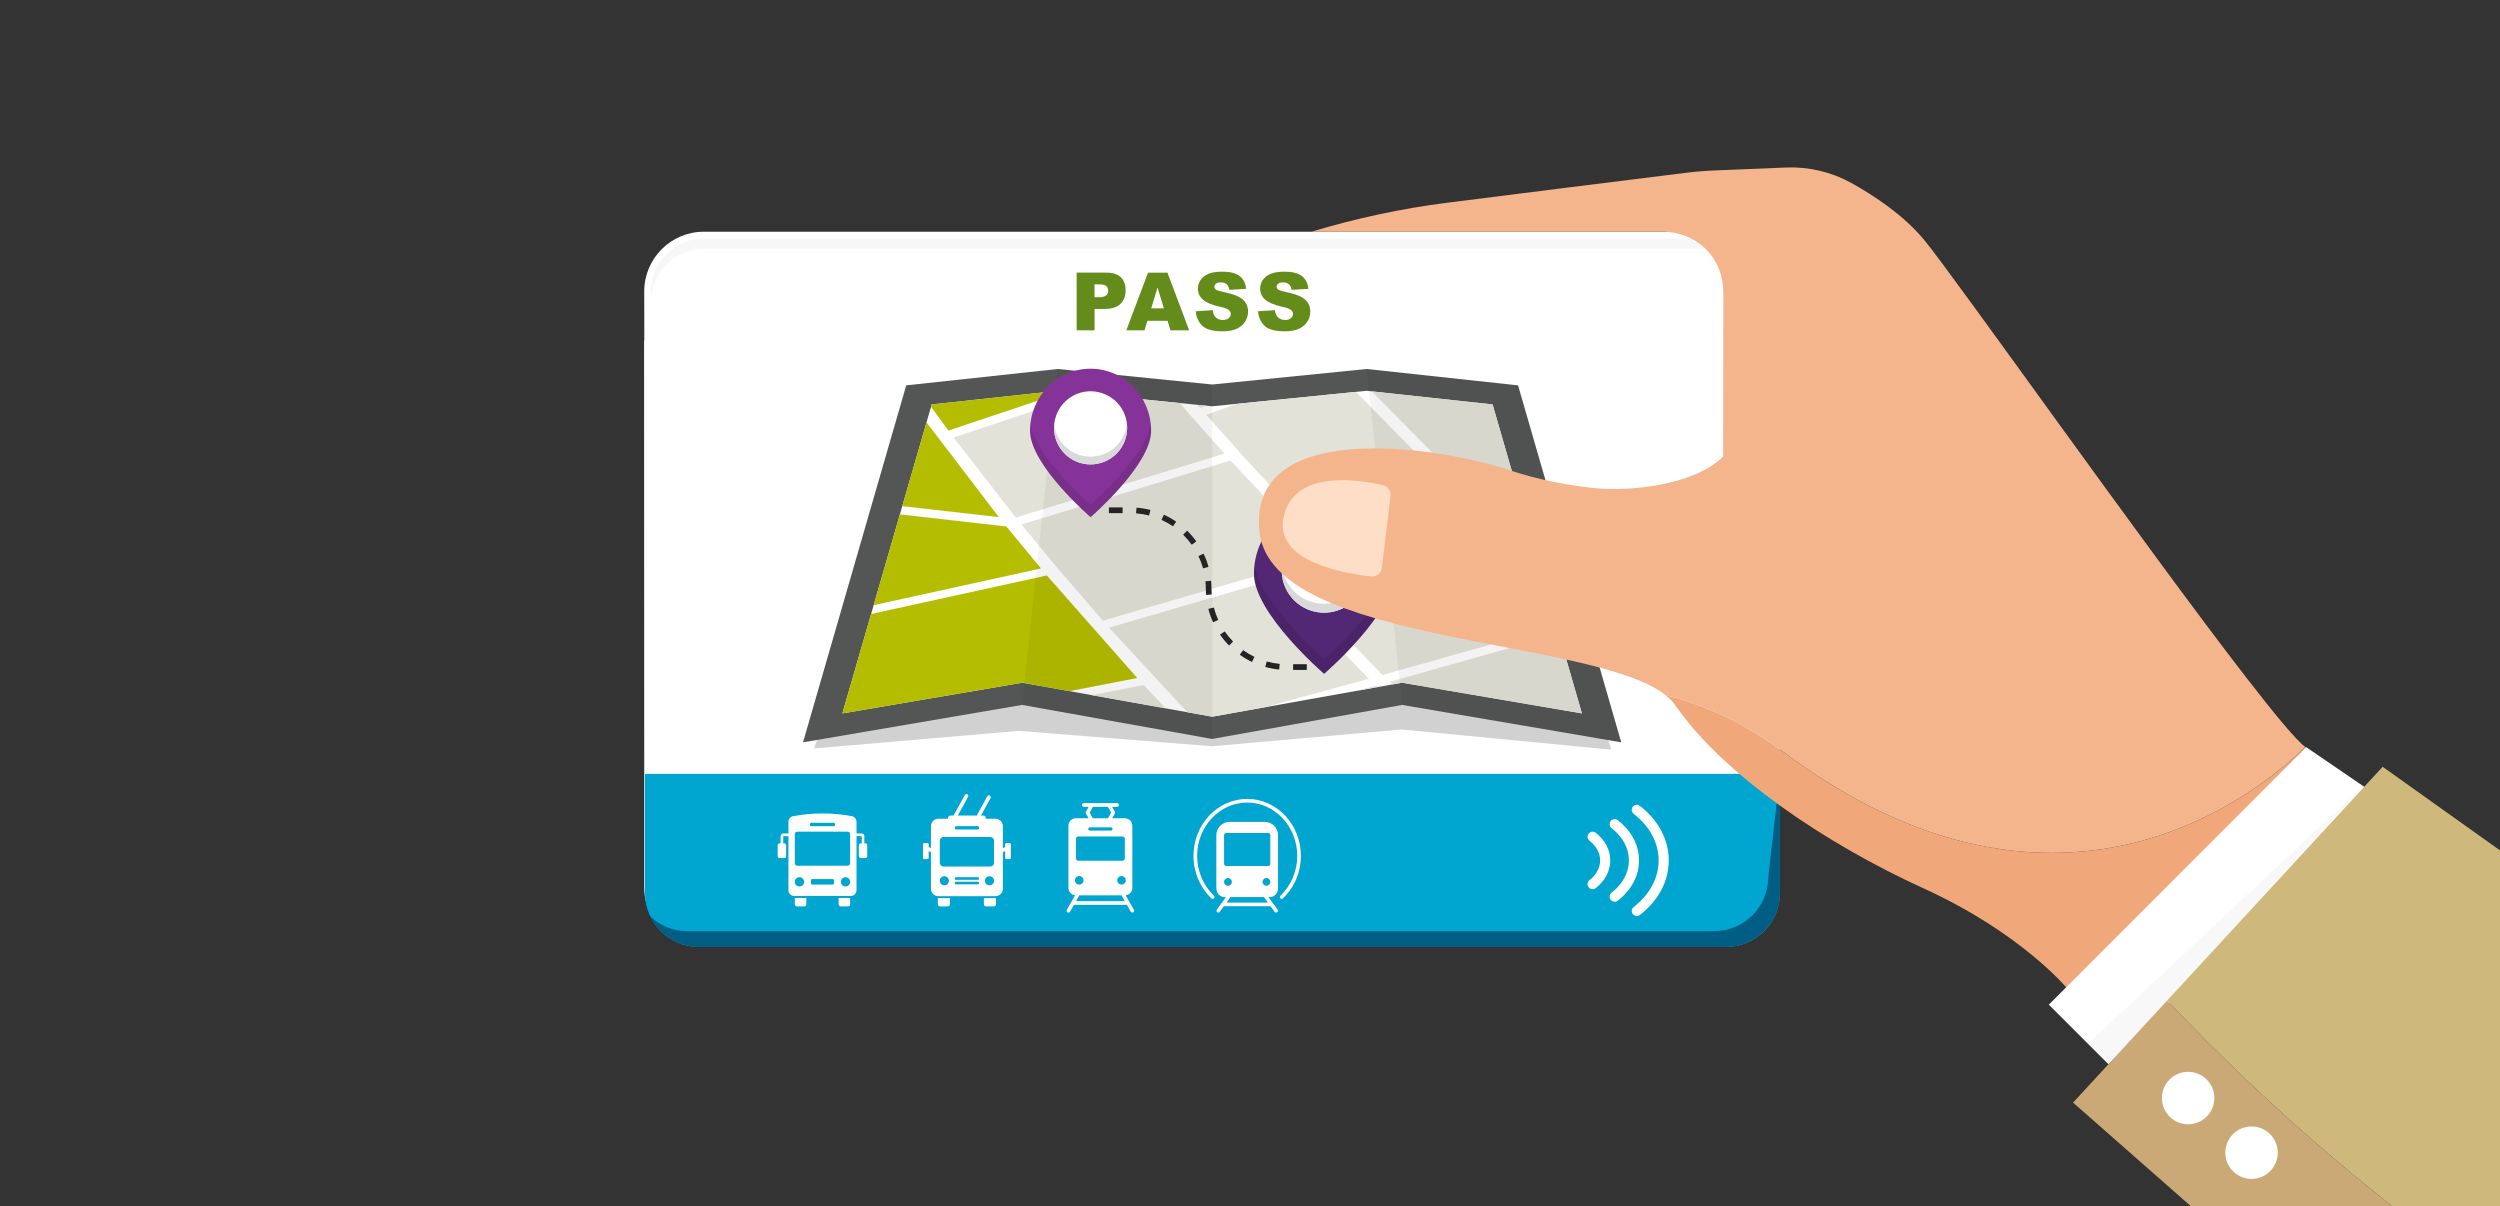 <?xml version="1.0" encoding="UTF-8"?>
<svg id="Layer_1" data-name="Layer 1" xmlns="http://www.w3.org/2000/svg" xmlns:xlink="http://www.w3.org/1999/xlink" viewBox="0 0 2280 1100">
  <rect x="0" y="0" width="2280" height="1100" fill="#333333" stroke="none"/>
  <defs>
    <style>
      .cls-1 {
        fill: none;
      }

      .cls-2 {
        clip-path: url(#clippath);
      }

      .cls-3 {
        opacity: .03;
      }

      .cls-4 {
        opacity: .05;
      }

      .cls-5 {
        opacity: .1;
      }

      .cls-6 {
        fill: #f7f7f7;
      }

      .cls-7 {
        fill: #00a6cf;
      }

      .cls-8 {
        fill: #005d83;
      }

      .cls-9 {
        fill: #f5b58c;
      }

      .cls-10 {
        fill: #e3e2d8;
      }

      .cls-11 {
        fill: #fff;
      }

      .cls-12 {
        fill: #ffdec7;
      }

      .cls-13 {
        fill: #ffcd00;
      }

      .cls-14 {
        fill: #f0a87a;
      }

      .cls-15 {
        fill: #648c1a;
      }

      .cls-16 {
        fill: #9ee046;
      }

      .cls-17 {
        fill: #b4bd00;
      }

      .cls-18 {
        fill: #863399;
      }

      .cls-19 {
        fill: #caa977;
      }

      .cls-20 {
        fill: #cfb87c;
      }

      .cls-21 {
        fill: #d1d1d1;
      }

      .cls-22 {
        fill: #cfccb4;
      }

      .cls-23 {
        fill: #d9d9d9;
      }

      .cls-24 {
        fill: #242424;
      }

      .cls-25 {
        fill: #51b6ff;
      }

      .cls-26 {
        fill: #545656;
      }

      .cls-27 {
        fill: #522773;
      }

      .cls-28 {
        clip-path: url(#clippath-1);
      }
    </style>
    <clipPath id="clippath">
      <rect class="cls-1" x="-.91" width="2281.82" height="1100"/>
    </clipPath>
    <clipPath id="clippath-1">
      <polygon class="cls-1" points="932.32 622.62 768.25 650.62 849.7 368.85 964.72 356.41 1105.47 370.55 1246.22 356.41 1361.24 368.85 1442.69 650.62 1278.61 622.62 1105.47 653.62 932.32 622.62"/>
    </clipPath>
  </defs>
  <g class="cls-2">
    <g>
      <path class="cls-11" d="m587.55,310.51v498.73c0,30.04,24.35,54.4,54.4,54.4h926.39c30.04,0,54.4-24.35,54.4-54.4v-498.73H587.55Z"/>
      <path class="cls-11" d="m587.55,265.72l.65,440.05h1035.18l-.65-440.05c0-30.04-24.35-54.4-54.4-54.4h-926.39c-30.04,0-54.4,24.35-54.4,54.4Z"/>
      <path class="cls-7" d="m588.2,705.77h1035.18v108.63c0,27.17-22.06,49.23-49.23,49.23h-936.72c-27.17,0-49.23-22.06-49.23-49.23v-108.63h0Z"/>
      <path class="cls-8" d="m1623.38,705.77l-10.72,93.94c0,27.37-22.19,49.56-49.56,49.56h-936.05c-13.02,0-24.86-5.03-33.71-13.24,8.1,16.35,24.95,27.6,44.43,27.6h936.05c27.37,0,49.56-22.19,49.56-49.56v-108.3h0Z"/>
      <path class="cls-6" d="m1568.34,217.48h-926.39c-26.6,0-48.24,21.64-48.24,48.24l.19,9.23c0-26.6,21.83-48.24,48.67-48.24h934.65c11.16,0,21.44,3.75,29.66,10.03-8.81-11.69-22.81-19.26-38.54-19.26Z"/>
      <g>
        <polygon class="cls-21" points="1278.34 665.3 1105.47 680.58 929.12 666.57 742.43 682.57 850.9 373.11 984.03 358.17 1119.86 372.33 1255.69 358.17 1373.76 361.43 1469.46 683.7 1278.34 665.3"/>
        <g>
          <polygon class="cls-26" points="932.17 642.89 1105.47 673.92 1278.77 642.89 1478.58 676.99 1384.47 351.45 1246.36 336.52 1105.47 350.67 964.57 336.52 826.47 351.45 732.36 676.99 932.17 642.89"/>
          <g class="cls-28">
            <g>
              <polygon class="cls-11" points="2425.03 673.26 757.17 673.13 956.01 -11.24 2217.26 -7.73 2425.03 673.26"/>
              <g>
                <path class="cls-10" d="m1454.44,560.76s.06-.02.09-.03l138.2-40.47-.75-98.94-20.24-19.59-257.08,80.92,96.67,90.5,43.11-12.39Z"/>
                <polygon class="cls-10" points="1617.42 427.13 1618.91 512.84 1769.5 470.72 1617.42 427.13"/>
                <path class="cls-10" d="m1716.33,156.73l143.88,53.1-23.53-69.02-61.57-38.21c-.84-.53-1.43-1.2-1.7-1.94l-6.87-18.71-159.05,32.93,108.8,41.84s.03.01.05.02Z"/>
                <polygon class="cls-10" points="1399.21 576.62 1302.92 486.24 1173.25 525.21 1260.83 615.57 1399.21 576.62"/>
                <polygon class="cls-10" points="1664.12 87.65 1795.41 60.06 1773.87 -3.92 1644.81 20.99 1664.12 87.65"/>
                <path class="cls-10" d="m964.77,518.52l41.05,47.52,155.2-45.29c.09-.03.19-.07.28-.1.27-.09.54-.16.82-.22l42.56-12.67-82.47-87.78-190.69,58.39,32.83,39.65c.17.16.31.33.43.5Z"/>
                <polygon class="cls-10" points="2230.86 82.51 2084.64 57.27 2068.48 151.82 2224.92 174.55 2230.86 82.51"/>
                <path class="cls-10" d="m1936.05,29.72l-17.33-36.95c-.18-.38-.26-.76-.27-1.13l-135.5-.38,22.71,66.62,130.39-28.16Z"/>
                <polygon class="cls-10" points="2224.35 181.72 2067.14 158.95 2051.59 235.22 2219.51 235.5 2224.35 181.72"/>
                <path class="cls-10" d="m2073.71,55.36l-100.51-17.72-196.33,42.13,6.85,18.43,59.88,37.15,103.27-1.41c.46,0,.94.03,1.4.1l108.81,16.11,16.62-94.79Z"/>
                <polygon class="cls-10" points="1248.35 619.04 1161.15 528.79 1011.44 572.39 1093.66 661.3 1248.35 619.04"/>
                <path class="cls-10" d="m869.66,399l56.72,73.02,190.34-58.37-30.42-34.15c-.14-.12-.27-.25-.39-.38-.11-.12-.19-.25-.27-.37l-34.57-40.28-181.42,60.54Z"/>
                <polygon class="cls-10" points="1861.37 617.58 2039.69 556.42 1958.96 502.49 1781.53 562.82 1861.37 617.58"/>
                <path class="cls-10" d="m1595.86,527.72l-128.97,37.72,32.12,28.26,66.29-18.09c3.12-.86,6.91-.26,8.73,1.38l29.41,26.11,27.25-8.42-34.82-66.97Z"/>
                <path class="cls-10" d="m1969.87,22.29l101.15,17.87-20.06-47.48c-.1-.23-.16-.45-.19-.68l-121.83-.34,16.99,35.88,23.93-5.26Z"/>
                <path class="cls-10" d="m2037.8,242.58l-107.53-.17c-1.05,0-2.11-.18-3.07-.52l-56.49-20.09-98.17,101.25c-1.08,1.07-2.97,1.65-4.94,1.64-1.16,0-2.34-.2-3.41-.62-2.89-1.13-3.83-3.43-2.1-5.12l98.1-100.92-145.22-53.42-87.42,62.92,122.06,43.34c2.93,1.02,4.08,3.28,2.57,5.05-1.02,1.19-2.98,1.85-5.05,1.85-1.01,0-2.04-.16-3.01-.5l-128.66-45.64c-1.55-.56-2.62-1.53-2.91-2.64-.29-1.11.23-2.23,1.41-3.06l90.76-65.17-111.59-42.94-128.38,25.85c5.37,6.92,11.01,13.93,16.95,21,46.11,53.4,99.16,98.45,157.31,133.92,74.2,43.81,155.1,72.96,239.2,86.67,76.1,12.27,143.44,31.22,201.01,56.44l114-42.07-179.78-34.19c-3.21-.62-5.31-2.57-4.81-4.45l29.15-118.37Z"/>
                <path class="cls-10" d="m1864.91,404.61c-91.23-14.76-178.26-45.87-257.23-92.49-60.44-36.93-115.19-83.64-162.33-138.84-5.95-7.17-12.61-15.52-19.72-24.97l-149.98,29.34,148.87,45.14,156.85,163.52,50.78-16.71c2.97-.99,6.77-.33,8.48,1.45,1.72,1.79.69,4.03-2.28,5.02l-50.46,16.58,23.55,22.63.03,1.63,169.42,48.62c2.24.63,3.73,1.92,3.83,3.33.1,1.4-1.2,2.68-3.35,3.3l-167.45,46.78,34.78,66.22,391.51-133.44c-50.55-20.72-109.24-36.52-175.29-47.1Z"/>
                <path class="cls-10" d="m1248.04,211.47c2.68-.95,5.89-.52,7.46.99l81.57,75.99c.92.83,1.22,1.88.81,2.89-.41,1.01-1.47,1.9-2.95,2.45l-107.45,39.32,96.28,97.38c.88.85,1.1,1.9.59,2.89-.51.99-1.68,1.84-3.26,2.35l-130.71,41.3,26.27,27.13,348.62-108.77-63.35-63.73-21.74,7.22,20.3,23.05c1.53,1.72.53,3.88-2.29,4.91l-96.57,35.03c-1.06.38-2.23.56-3.36.56-2.1,0-4.1-.62-5.21-1.74-1.71-1.73-.66-4.01,2.36-5.09l91.41-33.18-20.31-23.21c-1.54-1.78-.38-4.02,2.6-5.01l26.71-8.87-82.54-89.08-164.09-49.7-145.12,51.67,17.16,17.13,126.82-43.89Z"/>
                <path class="cls-10" d="m1100.01,378.3l31.06,34.67c.24.26.41.54.52.83l52.81,56.97,124.94-39.51-92.78-94.21-116.55,41.26Z"/>
                <polygon class="cls-10" points="1092.28 225.52 1224.78 178.97 1110.37 142.67 1040.97 166.9 1092.28 225.52"/>
                <path class="cls-10" d="m1160.97,301.94l-98.58,32.74,32.12,37.36,228.92-82.4-75.13-70.12-121.04,41.8,36.4,35.2c.89.85,1.11,1.92.59,2.96-.51,1.03-1.71,1.93-3.29,2.46Z"/>
                <polygon class="cls-10" points="1331.35 94.16 1278.23 47.11 1164.52 79.64 1211.3 129.38 1331.35 94.16"/>
                <path class="cls-10" d="m2220.76,329.14c-.2.08-.42.16-.64.23-.01,0-.03,0-.04,0-.21.06-.43.11-.65.15-.04,0-.09.02-.13.03-.22.04-.45.07-.69.09-.05,0-.1,0-.15.01-.24.02-.49.03-.74.03-.24,0-.48-.01-.72-.03-.09,0-.17-.02-.25-.03-.13-.01-.26-.02-.39-.04-.03,0-.06,0-.09-.01-.08-.01-.16-.03-.23-.04-.16-.03-.32-.06-.48-.09-.08-.02-.15-.03-.23-.05-.16-.04-.33-.08-.49-.13-.07-.02-.13-.04-.2-.06-.22-.07-.43-.14-.64-.22,0,0,0,0-.01,0-.21-.08-.41-.17-.61-.27-.06-.03-.12-.06-.18-.09-.14-.07-.28-.15-.41-.23-.06-.03-.11-.07-.17-.1-.18-.11-.35-.23-.51-.35h0s0,0,0,0c-.13-.1-.26-.21-.38-.32-.05-.05-.1-.1-.14-.14-.06-.06-.13-.12-.18-.19-.05-.06-.1-.12-.14-.18-.04-.06-.09-.11-.13-.17-.04-.06-.08-.12-.12-.18-.04-.06-.07-.11-.11-.17-.03-.06-.06-.12-.08-.17-.03-.06-.06-.12-.08-.18-.02-.06-.04-.12-.05-.17-.02-.06-.04-.12-.05-.19-.01-.07-.02-.13-.03-.2,0-.05-.02-.11-.02-.16,0-.11,0-.21,0-.32,0-.01,0-.03,0-.04l8.17-82.31-168.79-.27-28.16,116.91,184.56,35.14,119.61-46.03-17.46-57.21-87.7,37.71s-.04.01-.06.02Z"/>
                <path class="cls-10" d="m1642.76,13.66l116.17-22.47-122.85-.34c.33.38.57.8.69,1.25l5.98,21.56Z"/>
                <polygon class="cls-10" points="2368.3 487.33 2331.15 365.58 2237.32 401.6 2368.3 487.33"/>
                <polygon class="cls-10" points="1662.46 601.83 1702.07 673 1927.94 673.02 1770.2 566.58 1662.46 601.83"/>
                <path class="cls-10" d="m2205.97,560.82c-29.68-33.98-69.25-63.52-117.4-87.8-6.36-3.24-12.89-6.38-19.57-9.43l-99.27,35.14,188.19,122.65c1.36.85,2.04,1.94,1.85,2.98-.19,1.04-1.22,1.93-2.84,2.45l-146.62,46.21,250.46.02c0-.13-.33-14.36-7.54-34.61-6.58-18.57-20.15-47.11-47.26-77.61Z"/>
                <path class="cls-10" d="m2242.74,497.99c-1,.4-2.18.59-3.4.59-2.13,0-4.37-.59-5.9-1.68-2.39-1.71-2.11-3.99.62-5.1l76.45-31.43-81.78-54.13-2.48-.46-124.74,46.08c3.99,1.92,7.93,3.87,11.81,5.86,52.93,26.77,96.51,59.26,129.29,96.56,57.07,63.2,59.78,116.47,59.89,118.77h122.45s-52.81-173.08-52.81-173.08l-52.4-33.6-77.02,31.62Z"/>
                <polygon class="cls-10" points="2061.3 -7.96 2082.76 42.22 2240.83 69.53 2217.32 -7.53 2061.3 -7.96"/>
                <polygon class="cls-10" points="2236.54 176.22 2275.06 181.74 2245.55 85.01 2242.05 84.41 2236.54 176.22"/>
                <path class="cls-10" d="m2275.73,189.07l-39.73-5.67-4.43,52.13,59.64.1c.1,0,.2,0,.3,0l-14.18-46.47c-.09,0-.19,0-.28,0-.43,0-.87-.03-1.32-.1Z"/>
                <polygon class="cls-10" points="1427.25 672.98 1673.55 673 1638.53 609.35 1427.25 672.98"/>
                <polygon class="cls-10" points="928.82 82.33 891.8 209.76 1098.61 138.87 928.82 82.33"/>
                <polygon class="cls-10" points="1231.03 163.88 1114.47 38.69 978.64 81.47 1231.03 163.88"/>
                <path class="cls-10" d="m1109.23,32.64l-33.09-39.26c-1.02-1.24-.69-2.85.64-4.09l-120.83-.34-22.39,77.07,33.39,11.46,142.28-44.85Z"/>
                <path class="cls-10" d="m1653.59,89.83l-19.06-66.89-131.2,24.71c-2.89.54-5.83-.62-6.56-2.59-.73-1.97,1.02-4,3.91-4.54l131.83-24.91-6.08-22.29c-.24-.9,0-1.77.59-2.5l-248.51-.69c.25.74,22.16,63.42,76.23,140.18l198.85-40.48Z"/>
                <path class="cls-10" d="m1284.72,40.19l59.86,52.92c1.03.88,1.34,2.06.86,3.19-.49,1.13-1.72,2.07-3.34,2.56l-124.9,36.61,34.42,34.81,170.08-33.37c-16.91-24.11-35.34-53.84-52.18-87.96-15.81-33.23-23.87-58-24.16-58.9l-114.74-.32,54.09,50.45s.01,0,.02.01Z"/>
                <path class="cls-17" d="m1051.57,330.25s.04-.01.06-.02c.02,0,.03-.01.05-.02l98.1-32.58-56.64-55.6-233.64,78.91-13.37,46.01,18.81,25.71,186.63-62.41Z"/>
                <path class="cls-10" d="m1030.2,170.63l-137.65,46.63c-1.02.34-2.08.5-3.07.5,0,0,0,0,0,0l-24.38,83.92,216.29-72.4-51.19-58.65Z"/>
                <path class="cls-10" d="m886.17,655.11c-.54.1-1.1.17-1.66.21l-123.94,7.77c-.16.01-.32.01-.48.02l-2.86,9.83,292.97.02,30.57-8.19-37.64-39.98-156.96,30.33Z"/>
                <polygon class="cls-10" points="1079.97 672.96 1304.9 672.97 1254.92 625.32 1079.97 672.96"/>
                <path class="cls-10" d="m1565.78,583.74l-66.36,18.06c-3.12.84-6.87.28-8.7-1.31l-35.85-31.59-187.44,52.95,53.73,51.02s.06.07.09.1h49.64s220.74-66.24,220.74-66.24l-25.86-22.99Z"/>
              </g>
              <path class="cls-16" d="m1085.89-10.68l73.06,84.22,112.8-32.32-52.44-49.13c-.73-.7-.99-1.55-.85-2.4l-132.56-.37Z"/>
              <polygon class="cls-17" points="917.83 480.14 816.57 468.69 792.09 552.95 949.33 518.42 917.83 480.14"/>
              <polygon class="cls-16" points="1848.69 142.68 1873.64 214.67 1930.76 235.03 2039.45 235.2 2055.71 157.28 1947.66 141.34 1848.69 142.68"/>
              <path class="cls-17" d="m818.75,461.19c.29,0,.58.02.86.06l91.36,10.37-69-90.35-23.22,79.93Z"/>
              <path class="cls-16" d="m2142.52,622.42l-93.75-60.06-178.54,61.16,71.97,47.47c.94.61,1.49,1.32,1.65,2.03h37.87s160.81-50.6,160.81-50.6Z"/>
              <path class="cls-17" d="m1037.18,618.34l-82.46-93.51-162.22,35.55c-.9.19-1.79.29-2.65.29,0,0,0,0,0,0l-27.6,94.99,121.6-7.64,153.33-29.68Z"/>
              <path class="cls-25" d="m2242.63,554.28c-32.79-37.31-76.36-69.79-129.29-96.56-64.55-33.35-143.54-57.74-235.11-72.49-84.1-13.71-165.01-42.86-239.2-86.67-58.15-35.46-111.2-80.52-157.31-133.92-73.87-91.49-102.92-173.66-103.2-174.51l-33.15-.09c.28.9,8.35,25.67,24.16,58.9,27.67,55.43,59.43,99.27,81.64,126.28,47.15,55.21,101.89,101.92,162.33,138.84,78.97,46.62,165.99,77.74,257.23,92.49,85.41,13.66,158.62,36.02,217.85,66.46,48.16,24.28,87.72,53.82,117.4,87.8,27.12,30.5,40.68,59.04,47.26,77.61,7.21,20.25,7.53,34.48,7.54,34.61h41.75c-.1-2.3-2.82-55.57-59.89-118.76Z"/>
              <polygon class="cls-11" points="859.5 320.94 865.09 301.67 1245.95 171.37 1247.29 171.11 1969.87 22.29 2240.83 69.53 2245.55 85.01 1973.21 37.64 1253.45 185 859.5 320.94"/>
              <polygon class="cls-13" points="2325.98 348.62 1654.5 587.1 1619.03 519.54 1617.24 417.23 1430.33 224.73 933.56 66.02 928.82 82.33 1413.26 236.25 1591.99 421.33 1592.74 521.55 1630.68 594.69 1370.89 672.98 1427.25 672.98 1638.53 609.35 1673.55 673 1702.07 673 1662.46 601.83 2331.15 365.58 2325.98 348.62"/>
              <path class="cls-16" d="m2230.83,242.89l-7.01,75.26,79.22-34.22c.88-.38,1.93-.56,3.02-.56l-12.32-40.38c-.1,0-.19,0-.29,0l-62.63-.1Z"/>
              <g>
                <polygon class="cls-22" points="1675.84 34.4 1754.6 19.32 1763.63 47.11 1684.7 63.83 1675.84 34.4"/>
                <polygon class="cls-22" points="2100.12 138.17 2109.42 79.85 2201.83 95.68 2197.52 152.43 2100.12 138.17"/>
                <polygon class="cls-22" points="1816.04 9.81 1899.68 10.04 1902.85 16.98 1824.59 34.02 1816.04 9.81"/>
                <polygon class="cls-22" points="1831.19 568.32 1953.79 526.76 1990.02 551.07 1867.6 593.18 1831.19 568.32"/>
                <polygon class="cls-22" points="1721.9 188.14 1673.56 223.07 1780.95 261.19 1819.57 223.95 1721.9 188.14"/>
                <path class="cls-22" d="m1447.25,209.09c-7.35-8.04-14.51-16.28-21.5-24.71-3.22-3.91-6.44-7.92-9.64-11.99l-54.89,10.71,86.03,25.99Z"/>
                <polygon class="cls-22" points="1080.89 172.84 1107.69 163.5 1162.57 180.9 1105.64 200.91 1080.89 172.84"/>
                <polygon class="cls-22" points="1205.75 87.25 1267.61 69.63 1287.64 87.49 1223.81 106.29 1205.75 87.25"/>
                <polygon class="cls-22" points="1727.48 654.53 1702.53 610.58 1763.03 590.87 1856.6 654.55 1727.48 654.53"/>
                <polygon class="cls-22" points="2224.85 429.75 2154.02 455.84 2192.34 481.96 2263.45 455.41 2224.85 429.75"/>
                <polygon class="cls-22" points="2103.42 27.58 2095.92 10.56 2196.4 10.83 2206.56 45.56 2103.42 27.58"/>
                <polygon class="cls-22" points="2244.26 228.17 2247.14 192.24 2267.63 195.15 2277.55 228.22 2244.26 228.17"/>
                <polygon class="cls-22" points="948.26 111.27 1037.08 140.69 929.81 177.59 948.26 111.27"/>
                <polygon class="cls-22" points="915.5 229.03 1016.02 195.17 1040.5 223.43 904.3 269.31 915.5 229.03"/>
              </g>
            </g>
          </g>
          <polygon class="cls-4" points="1105.47 350.74 1105.47 673.86 932.25 642.92 964.68 336.4 1105.47 350.74"/>
          <polygon class="cls-4" points="1246.44 336.48 1278.86 643 1478.58 677.03 1384.45 351.67 1246.44 336.48"/>
        </g>
        <g>
          <g>
            <rect class="cls-24" x="992.38" y="462.77" width="6.48" height="5.18"/>
            <path class="cls-24" d="m1191.79,610.95h-12.48v-5.18h12.48v5.18Zm-25.2-.34c-4.29-.41-8.56-1.21-12.7-2.36l1.39-4.99c3.85,1.07,7.82,1.81,11.81,2.19l-.5,5.16Zm-24.79-6.9c-3.87-1.86-7.61-4.07-11.11-6.58l3.02-4.21c3.26,2.33,6.73,4.39,10.34,6.12l-2.24,4.67Zm-20.92-14.98c-3.01-3.07-5.78-6.43-8.21-9.97l4.27-2.93c2.26,3.3,4.83,6.42,7.64,9.28l-3.7,3.63Zm-14.57-21.22c-1.78-3.92-3.23-8.02-4.3-12.19l5.02-1.29c.99,3.87,2.34,7.69,4,11.33l-4.72,2.14Zm-6.4-24.93c-.14-1.89-.22-3.81-.22-5.72,0-2.23-.11-4.49-.32-6.7l5.16-.5c.23,2.37.34,4.79.34,7.19,0,1.77.07,3.56.2,5.32l-5.17.39Zm-2.73-24.22c-1.07-3.85-2.49-7.63-4.22-11.24l4.67-2.24c1.86,3.88,3.39,7.95,4.54,12.09l-4.99,1.39Zm-10.34-21.58c-2.33-3.25-4.96-6.32-7.82-9.12l3.63-3.7c3.07,3.01,5.9,6.31,8.4,9.81l-4.21,3.02Zm-17.1-16.76c-3.3-2.27-6.82-4.26-10.46-5.91l2.15-4.72c3.91,1.78,7.7,3.92,11.25,6.36l-2.93,4.27Zm-21.79-9.91c-3.87-.99-7.85-1.65-11.85-1.95l.39-5.17c4.3.33,8.59,1.04,12.74,2.1l-1.29,5.02Zm-24.13-2.16h-12.48v-5.18h12.48v5.18Z"/>
            <rect class="cls-24" x="1204.35" y="605.77" width="6.48" height="5.18"/>
          </g>
          <g>
            <path class="cls-18" d="m1049.81,392.86c0,31.25-55.21,78.79-55.21,78.79,0,0-55.21-47.54-55.21-78.79s24.72-56.59,55.21-56.59,55.21,25.34,55.21,56.59Z"/>
            <path class="cls-5" d="m994.61,460.15s-49.89-42.97-54.81-74.06c-.26,2.22-.39,4.47-.39,6.76,0,31.25,55.21,78.79,55.21,78.79,0,0,55.21-47.54,55.21-78.79,0-2.29-.13-4.55-.39-6.76-4.92,31.09-54.81,74.06-54.81,74.06Z"/>
            <circle class="cls-11" cx="994.61" cy="390.16" r="33.35" transform="translate(485.84 1329.65) rotate(-82.98)"/>
            <path class="cls-23" d="m1027.75,386.43c-1.67,16.86-15.89,30.03-33.18,30.03s-31.29-12.96-33.14-29.62c-.11,1.09-.16,2.2-.16,3.32,0,18.42,14.93,33.35,33.35,33.35s33.35-14.93,33.35-33.35c0-1.26-.07-2.5-.21-3.73Z"/>
          </g>
          <g>
            <path class="cls-27" d="m1271.54,523.26c0,36.21-63.96,91.28-63.96,91.28,0,0-63.96-55.07-63.96-91.28s28.63-65.56,63.96-65.56,63.96,29.35,63.96,65.56Z"/>
            <path class="cls-5" d="m1207.58,601.22s-57.8-49.78-63.5-85.8c-.3,2.57-.45,5.18-.45,7.84,0,36.21,63.96,91.28,63.96,91.28,0,0,63.96-55.07,63.96-91.28,0-2.65-.15-5.27-.45-7.84-5.7,36.02-63.5,85.8-63.5,85.8Z"/>
            <circle class="cls-11" cx="1207.58" cy="520.14" r="38.63" transform="translate(499.26 1627.88) rotate(-80.71)"/>
            <path class="cls-23" d="m1245.97,515.82c-1.93,19.53-18.41,34.79-38.44,34.79s-36.24-15.01-38.39-34.31c-.13,1.27-.19,2.55-.19,3.85,0,21.34,17.3,38.63,38.63,38.63s38.63-17.3,38.63-38.63c0-1.46-.08-2.9-.24-4.32Z"/>
          </g>
        </g>
      </g>
      <g>
        <path class="cls-15" d="m981.9,248.64h27.03c5.89,0,10.3,1.4,13.23,4.2,2.93,2.8,4.4,6.78,4.4,11.95s-1.6,9.46-4.79,12.46c-3.19,2.99-8.07,4.49-14.63,4.49h-8.9v19.53h-16.33v-52.62Zm16.33,22.43h3.98c3.13,0,5.34-.54,6.6-1.63,1.27-1.09,1.9-2.48,1.9-4.18s-.55-3.05-1.65-4.2c-1.1-1.15-3.17-1.72-6.21-1.72h-4.63v11.74Z"/>
        <path class="cls-15" d="m1064.84,292.58h-18.46l-2.56,8.69h-16.6l19.78-52.62h17.74l19.77,52.62h-17.03l-2.63-8.69Zm-3.37-11.38l-5.81-18.92-5.75,18.92h11.56Z"/>
        <path class="cls-15" d="m1090.51,283.86l15.47-.97c.33,2.51,1.02,4.43,2.05,5.74,1.67,2.13,4.07,3.19,7.18,3.19,2.32,0,4.11-.54,5.37-1.63,1.26-1.09,1.88-2.35,1.88-3.79s-.6-2.58-1.79-3.66c-1.2-1.08-3.97-2.09-8.33-3.05-7.13-1.6-12.22-3.73-15.25-6.39-3.06-2.66-4.6-6.04-4.6-10.16,0-2.7.78-5.26,2.35-7.66,1.57-2.4,3.92-4.3,7.07-5.67,3.15-1.38,7.46-2.06,12.94-2.06,6.72,0,11.85,1.25,15.38,3.75,3.53,2.5,5.63,6.48,6.3,11.93l-15.33.9c-.41-2.37-1.26-4.09-2.57-5.17-1.3-1.08-3.1-1.62-5.4-1.62-1.89,0-3.32.4-4.27,1.2-.96.8-1.44,1.78-1.44,2.93,0,.84.4,1.59,1.19,2.26.76.69,2.58,1.34,5.46,1.94,7.11,1.53,12.2,3.08,15.27,4.65,3.07,1.57,5.31,3.51,6.71,5.83,1.4,2.32,2.1,4.92,2.1,7.79,0,3.37-.93,6.49-2.8,9.33-1.87,2.85-4.47,5.01-7.82,6.48-3.35,1.47-7.57,2.21-12.67,2.21-8.95,0-15.15-1.72-18.59-5.17-3.45-3.45-5.4-7.82-5.85-13.14Z"/>
        <path class="cls-15" d="m1147.27,283.86l15.47-.97c.33,2.51,1.02,4.43,2.05,5.74,1.67,2.13,4.07,3.19,7.18,3.19,2.32,0,4.11-.54,5.37-1.63,1.26-1.09,1.88-2.35,1.88-3.79s-.6-2.58-1.79-3.66c-1.2-1.08-3.97-2.09-8.33-3.05-7.13-1.6-12.22-3.73-15.25-6.39-3.06-2.66-4.6-6.04-4.6-10.16,0-2.7.78-5.26,2.35-7.66,1.57-2.4,3.92-4.3,7.07-5.67,3.15-1.38,7.46-2.06,12.94-2.06,6.72,0,11.85,1.25,15.38,3.75,3.53,2.5,5.63,6.48,6.3,11.93l-15.33.9c-.41-2.37-1.26-4.09-2.57-5.17-1.3-1.08-3.1-1.62-5.4-1.62-1.89,0-3.32.4-4.27,1.2-.96.8-1.44,1.78-1.44,2.93,0,.84.4,1.59,1.19,2.26.76.69,2.58,1.34,5.46,1.94,7.11,1.53,12.2,3.08,15.27,4.65,3.07,1.57,5.31,3.51,6.71,5.83,1.4,2.32,2.1,4.92,2.1,7.79,0,3.37-.93,6.49-2.8,9.33-1.87,2.85-4.47,5.01-7.82,6.48-3.35,1.47-7.57,2.21-12.67,2.21-8.95,0-15.15-1.72-18.59-5.17-3.45-3.45-5.4-7.82-5.85-13.14Z"/>
      </g>
      <path class="cls-11" d="m1034.16,829.76l-7.52-13.25c3.4-.35,6.05-3.23,6.05-6.72v-56.76c0-3.73-3.03-6.76-6.76-6.76h-11.65l2.49-4.34s.01-.03.02-.04c.02-.03.03-.06.04-.09.01-.02.02-.05.03-.07.01-.02.02-.05.03-.08.01-.03.02-.06.03-.09,0-.02.01-.04.02-.07,0-.03.01-.06.02-.09,0-.02,0-.04.01-.07,0-.03,0-.06.01-.09,0-.02,0-.05,0-.07,0-.03,0-.06,0-.08s0-.06,0-.08c0-.02,0-.05,0-.07,0-.03,0-.06-.01-.09,0-.02,0-.04-.01-.07,0-.03-.01-.06-.02-.09,0-.02-.01-.04-.02-.07,0-.03-.02-.06-.03-.09,0-.03-.02-.05-.03-.08-.01-.02-.02-.05-.03-.07-.01-.03-.03-.06-.04-.09,0-.01-.01-.03-.02-.04l-2.53-4.41h4.53c.93,0,1.69-.75,1.69-1.69s-.75-1.69-1.69-1.69h-30.45c-.93,0-1.69.75-1.69,1.69s.75,1.69,1.69,1.69h4.53l-2.53,4.41s-.01.03-.02.04c-.01.03-.03.06-.04.08-.01.02-.02.05-.03.08,0,.02-.02.05-.03.07-.01.03-.02.06-.03.09,0,.02-.01.04-.02.06,0,.03-.01.06-.02.1,0,.02,0,.04-.01.06,0,.03,0,.06-.01.09,0,.02,0,.05,0,.07,0,.03,0,.06,0,.09,0,.03,0,.06,0,.08,0,.03,0,.05,0,.07,0,.03,0,.06.01.09,0,.02,0,.05.01.07,0,.03.01.06.02.09,0,.02.01.05.02.07,0,.03.02.06.03.09,0,.03.02.05.03.08,0,.02.02.05.03.07.01.03.03.06.05.09,0,.01.01.03.02.04l2.49,4.34h-11.65c-3.73,0-6.76,3.03-6.76,6.76v56.76c0,3.49,2.65,6.37,6.05,6.72l-7.52,13.25c-.46.81-.18,1.84.63,2.3.81.46,1.84.18,2.3-.63l3.52-6.2h48.33l3.52,6.2c.31.55.88.85,1.47.85.28,0,.57-.07.83-.22.81-.46,1.09-1.49.63-2.3Zm-7.44-26.92c0,2.15-1.74,3.89-3.89,3.89s-3.89-1.74-3.89-3.89,1.74-3.89,3.89-3.89,3.89,1.74,3.89,3.89Zm-29.98-66.99h13.62l3.01,5.25-2.97,5.18h-13.7l-2.97-5.18,3.01-5.25Zm-2.78,18.66h19.18c.83,0,1.49.67,1.49,1.49s-.67,1.49-1.49,1.49h-19.18c-.83,0-1.49-.67-1.49-1.49s.67-1.49,1.49-1.49Zm-12.66,10.45c0-1.15.93-2.09,2.09-2.09h40.33c1.15,0,2.09.93,2.09,2.09v17.96c0,1.15-.93,2.09-2.09,2.09h-40.33c-1.15,0-2.09-.93-2.09-2.09v-17.96Zm-.93,37.88c0-2.15,1.74-3.89,3.89-3.89s3.89,1.74,3.89,3.89-1.74,3.89-3.89,3.89-3.89-1.74-3.89-3.89Zm.93,19.01l3.01-5.3h38.48l3.01,5.3h-44.5Z"/>
      <g>
        <path class="cls-11" d="m855.29,824.72c0,1.05.91,1.89,2.03,1.89h7c1.12,0,2.03-.85,2.03-1.89v-5.65h-11.07v5.65Z"/>
        <path class="cls-11" d="m897.3,824.72c0,1.05.91,1.89,2.03,1.89h7c1.12,0,2.03-.85,2.03-1.89v-5.65h-11.07v5.65Z"/>
        <path class="cls-11" d="m920.66,768.84h-2.72c-.68,0-1.24.55-1.24,1.24v2.33l-2.07,1.14v-20.08c0-3.75-3.04-6.8-6.8-6.8h-8.76v-.62c0-1.26-1.02-2.28-2.28-2.28h-2.15l8.75-15.93c.14-.26.21-.54.21-.81,0-.6-.32-1.18-.88-1.49-.82-.45-1.85-.15-2.3.67l-9.64,17.56h-17.26l9.37-17.07c.14-.26.21-.54.21-.81,0-.6-.32-1.18-.88-1.49-.82-.45-1.85-.15-2.3.67l-10.27,18.7h-2.78c-1.26,0-2.28,1.02-2.28,2.28v.62h-8.76c-3.75,0-6.8,3.04-6.8,6.8v20.08l-2.07-1.14v-2.33c0-.68-.55-1.24-1.24-1.24h-2.72c-.68,0-1.24.55-1.24,1.24v12.23c0,.68.55,1.24,1.24,1.24h2.72c.68,0,1.24-.55,1.24-1.24v-6.21l2.07,1.14v33.29c0,3.75,3.04,6.8,6.8,6.8h52c3.75,0,6.8-3.04,6.8-6.8v-33.29l2.07-1.14v6.21c0,.68.55,1.24,1.24,1.24h2.72c.68,0,1.24-.55,1.24-1.24v-12.23c0-.68-.55-1.24-1.24-1.24Zm-48.47-15.39h19.28c.83,0,1.5.67,1.5,1.5s-.67,1.5-1.5,1.5h-19.28c-.83,0-1.5-.67-1.5-1.5s.67-1.5,1.5-1.5Zm-10.93,53.96c-2.29,0-4.15-1.86-4.15-4.15s1.86-4.15,4.15-4.15,4.15,1.86,4.15,4.15-1.86,4.15-4.15,4.15Zm30.54-.9h-19.93c-.65,0-1.18-.53-1.18-1.18s.53-1.18,1.18-1.18h19.93c.65,0,1.18.53,1.18,1.18s-.53,1.18-1.18,1.18Zm0-4.15h-19.93c-.65,0-1.18-.53-1.18-1.18s.53-1.18,1.18-1.18h19.93c.65,0,1.18.53,1.18,1.18s-.53,1.18-1.18,1.18Zm10.61,5.04c-2.29,0-4.15-1.86-4.15-4.15s1.86-4.15,4.15-4.15,4.15,1.86,4.15,4.15-1.86,4.15-4.15,4.15Zm4.15-20.54c0,1.89-1.53,3.42-3.42,3.42h-42.6c-1.89,0-3.42-1.53-3.42-3.42v-20.1c0-1.89,1.53-3.42,3.42-3.42h42.6c1.89,0,3.42,1.53,3.42,3.42v20.1Z"/>
      </g>
      <g>
        <path class="cls-11" d="m724.88,824.68c0,1.07.86,1.93,1.93,1.93h6.65c1.07,0,1.93-.86,1.93-1.93v-5.76h-10.52v5.76Z"/>
        <path class="cls-11" d="m764.81,824.68c0,1.07.87,1.93,1.93,1.93h6.65c1.07,0,1.93-.86,1.93-1.93v-5.76h-10.52v5.76Z"/>
        <path class="cls-11" d="m789.24,769.12h-.95v-6.54c0-1.36-1.07-2.47-2.38-2.47h-4.77v-10.54c0-2.56-1.77-4.75-4.2-5.21h0c-17.75-3.32-35.93-3.32-53.68,0h0c-2.43.45-4.2,2.65-4.2,5.21v10.54h-4.77c-1.32,0-2.38,1.1-2.38,2.47v6.54h-.95c-.94,0-1.7.79-1.7,1.76v9.92c0,.97.76,1.76,1.7,1.76h4.27c.94,0,1.7-.79,1.7-1.76v-9.92c0-.97-.76-1.76-1.7-1.76h-.95v-5.99c0-.31.24-.56.54-.56h4.23v49.26c0,2.92,2.29,5.29,5.11,5.29h51.87c2.82,0,5.11-2.37,5.11-5.29v-49.26h4.23c.3,0,.54.25.54.56v5.99h-.95c-.94,0-1.7.79-1.7,1.76v9.92c0,.97.76,1.76,1.7,1.76h4.27c.94,0,1.7-.79,1.7-1.76v-9.92c0-.97-.76-1.76-1.7-1.76Zm-50.51-17.67c0-.57.46-1.03,1.03-1.03h20.69c.57,0,1.03.46,1.03,1.03v1.01c0,.57-.46,1.03-1.03,1.03h-20.69c-.57,0-1.03-.46-1.03-1.03v-1.01Zm-9.62,57.01c-2.34,0-4.23-1.89-4.23-4.23s1.89-4.23,4.23-4.23,4.23,1.89,4.23,4.23-1.89,4.23-4.23,4.23Zm31.48-2.79c0,.61-.49,1.1-1.1,1.1h-18.78c-.61,0-1.1-.49-1.1-1.1v-2.88c0-.61.49-1.1,1.1-1.1h18.78c.61,0,1.1.49,1.1,1.1v2.88Zm10.51,2.79c-2.34,0-4.23-1.89-4.23-4.23s1.89-4.23,4.23-4.23,4.23,1.89,4.23,4.23-1.89,4.23-4.23,4.23Zm4.23-21.22c0,1.28-1.03,2.31-2.31,2.31h-45.83c-1.28,0-2.31-1.03-2.31-2.31v-26.47c0-1.28,1.03-2.31,2.31-2.31h45.83c1.28,0,2.31,1.03,2.31,2.31v26.47Z"/>
      </g>
      <g>
        <path class="cls-11" d="m1153.43,749.52h-31.98c-6.71,0-12.14,5.44-12.14,12.14v48.34c0,4.49,3.27,8.12,7.29,8.12h1.46l-8.31,11.44c-.54.74-.43,1.8.29,2.35.75.58,1.82.42,2.37-.34l3.7-5.1h42.66l3.7,5.1c.33.45.83.69,1.35.69.37,0,.75-.12,1.06-.38.69-.57.77-1.59.25-2.32l-8.31-11.44h1.46c4.03,0,7.29-3.64,7.29-8.12v-48.34c0-6.71-5.44-12.14-12.14-12.14Zm-37.07,54.77c0-1.95,1.58-3.54,3.54-3.54s3.54,1.58,3.54,3.54-1.58,3.54-3.54,3.54-3.54-1.58-3.54-3.54Zm2.17,18.86l3.65-5.02h30.52l3.65,5.02h-37.81Zm36.45-15.32c-1.95,0-3.54-1.58-3.54-3.54s1.58-3.54,3.54-3.54,3.54,1.58,3.54,3.54-1.58,3.54-3.54,3.54Zm3.54-19.93c0,1.03-.83,1.86-1.86,1.86h-38.43c-1.03,0-1.86-.83-1.86-1.86v-26.33c0-1.03.83-1.86,1.86-1.86h38.43c1.03,0,1.86.83,1.86,1.86v26.33Z"/>
        <path class="cls-11" d="m1137.44,728.61c-27.01,0-48.98,23.3-48.98,51.95,0,14.8,5.98,28.94,16.4,38.79.67.63,1.72.6,2.36-.07.63-.67.6-1.73-.07-2.36-9.76-9.23-15.36-22.48-15.36-36.37,0-26.8,20.48-48.61,45.65-48.61s45.65,21.81,45.65,48.61c0,13.89-5.6,27.14-15.36,36.37-.67.63-.7,1.69-.07,2.36.33.35.77.52,1.21.52.41,0,.82-.15,1.15-.46,10.43-9.85,16.4-23.99,16.4-38.79,0-28.64-21.97-51.95-48.98-51.95Z"/>
      </g>
      <g>
        <path class="cls-11" d="m1492.76,835.45c-1.38,0-2.74-.61-3.65-1.78-1.57-2.01-1.21-4.91.81-6.48,14.68-11.43,22.76-26.51,22.76-42.48,0-15.97-8.08-31.06-22.76-42.48-2.01-1.57-2.37-4.47-.81-6.48,1.57-2.01,4.47-2.37,6.48-.81,16.97,13.22,26.32,30.89,26.32,49.77,0,18.88-9.35,36.56-26.32,49.77-.84.66-1.84.97-2.83.97Z"/>
        <path class="cls-11" d="m1472.6,822.39c-1.38,0-2.74-.61-3.65-1.78-1.57-2.01-1.21-4.91.81-6.48,10.2-7.94,15.81-18.39,15.81-29.42,0-11.04-5.61-21.49-15.81-29.42-2.01-1.57-2.37-4.47-.81-6.48,1.57-2.01,4.47-2.37,6.48-.81,12.49,9.73,19.37,22.77,19.37,36.71,0,13.95-6.88,26.99-19.37,36.71-.84.66-1.84.97-2.83.97Z"/>
        <path class="cls-11" d="m1452.44,810.94c-1.38,0-2.74-.61-3.65-1.78-1.57-2.01-1.21-4.91.81-6.48,6.27-4.88,9.72-11.26,9.72-17.97s-3.45-13.09-9.72-17.97c-2.01-1.57-2.37-4.47-.81-6.48,1.57-2.01,4.47-2.37,6.48-.81,8.56,6.67,13.28,15.64,13.28,25.26s-4.72,18.59-13.28,25.26c-.84.66-1.84.97-2.83.97Z"/>
      </g>
      <g>
        <g>
          <path class="cls-14" d="m2103.11,681.68c-.24-.15-.5-.33-.77-.53-31.24,31.39-217.66,198.4-476.63,4.14-31.92-23.94-68.11-41.76-106.77-51.37,3.66,2.88,6.66,5.94,8.91,9.21,43.52,63.32,137.39,126.53,226.51,167.11,89.12,40.57,130.96,91.27,130.96,91.27l217.79-219.83Z"/>
          <g>
            <path class="cls-9" d="m1376.67,428.83c26.93,9,53.73,13.75,76.31,16.2,35.27,3.82,93.74-3.35,118.5-28.76l.22-148.92c0-32.31-23.71-56.03-56.03-56.03h-319.49c40.4-12.23,81.74-21.07,123.61-26.42,61.42-7.85,154.64-19.42,217.08-27.22,9.02-1.13,18.08-1.88,27.17-2.25l64.78-2.65c20.8-.85,41.43,4.03,59.63,14.13,20.78,11.53,47.57,29.22,66.26,51.76,26.87,32.4,200.89,279.04,293.57,398.88,26.32,34.03,46.09,57.85,54.05,63.61-31.24,31.39-217.66,198.4-476.63,4.14-31.92-23.94-68.11-41.76-106.77-51.37-67.15-52.98-358.25-45.66-370.21-148.32-12.08-103.64,159.59-79.62,227.94-56.78Z"/>
            <path class="cls-12" d="m1268.23,452.16l-7.99,65.96c-.57,4.74-4.83,8.15-9.58,7.64-23.66-2.56-87.69-13.19-80.23-53.07,8.48-45.34,69.55-35.18,91.16-30.08,4.33,1.02,7.18,5.14,6.64,9.55Z"/>
          </g>
        </g>
        <polygon class="cls-11" points="1923 970.7 1868.54 916.25 2103.22 681.39 2168.03 725.66 1923 970.7"/>
        <path class="cls-19" d="m2281.82,1174.12c-104.99-72.62-208.31-158.95-305.41-261.61l-85.78,93.05,391.2,344.1v-175.55Z"/>
        <path class="cls-20" d="m2281.82,776.85l-108.85-77.55-196.56,213.21c97.1,102.66,200.42,188.99,305.41,261.61v-397.27Z"/>
        <polygon class="cls-3" points="2155.3 716.97 1904.12 951.82 1923 970.7 2155.3 716.97"/>
        <circle class="cls-11" cx="1995.57" cy="1001.43" r="23.92"/>
        <circle class="cls-11" cx="2053.41" cy="1051.24" r="23.92"/>
      </g>
    </g>
  </g>
</svg>